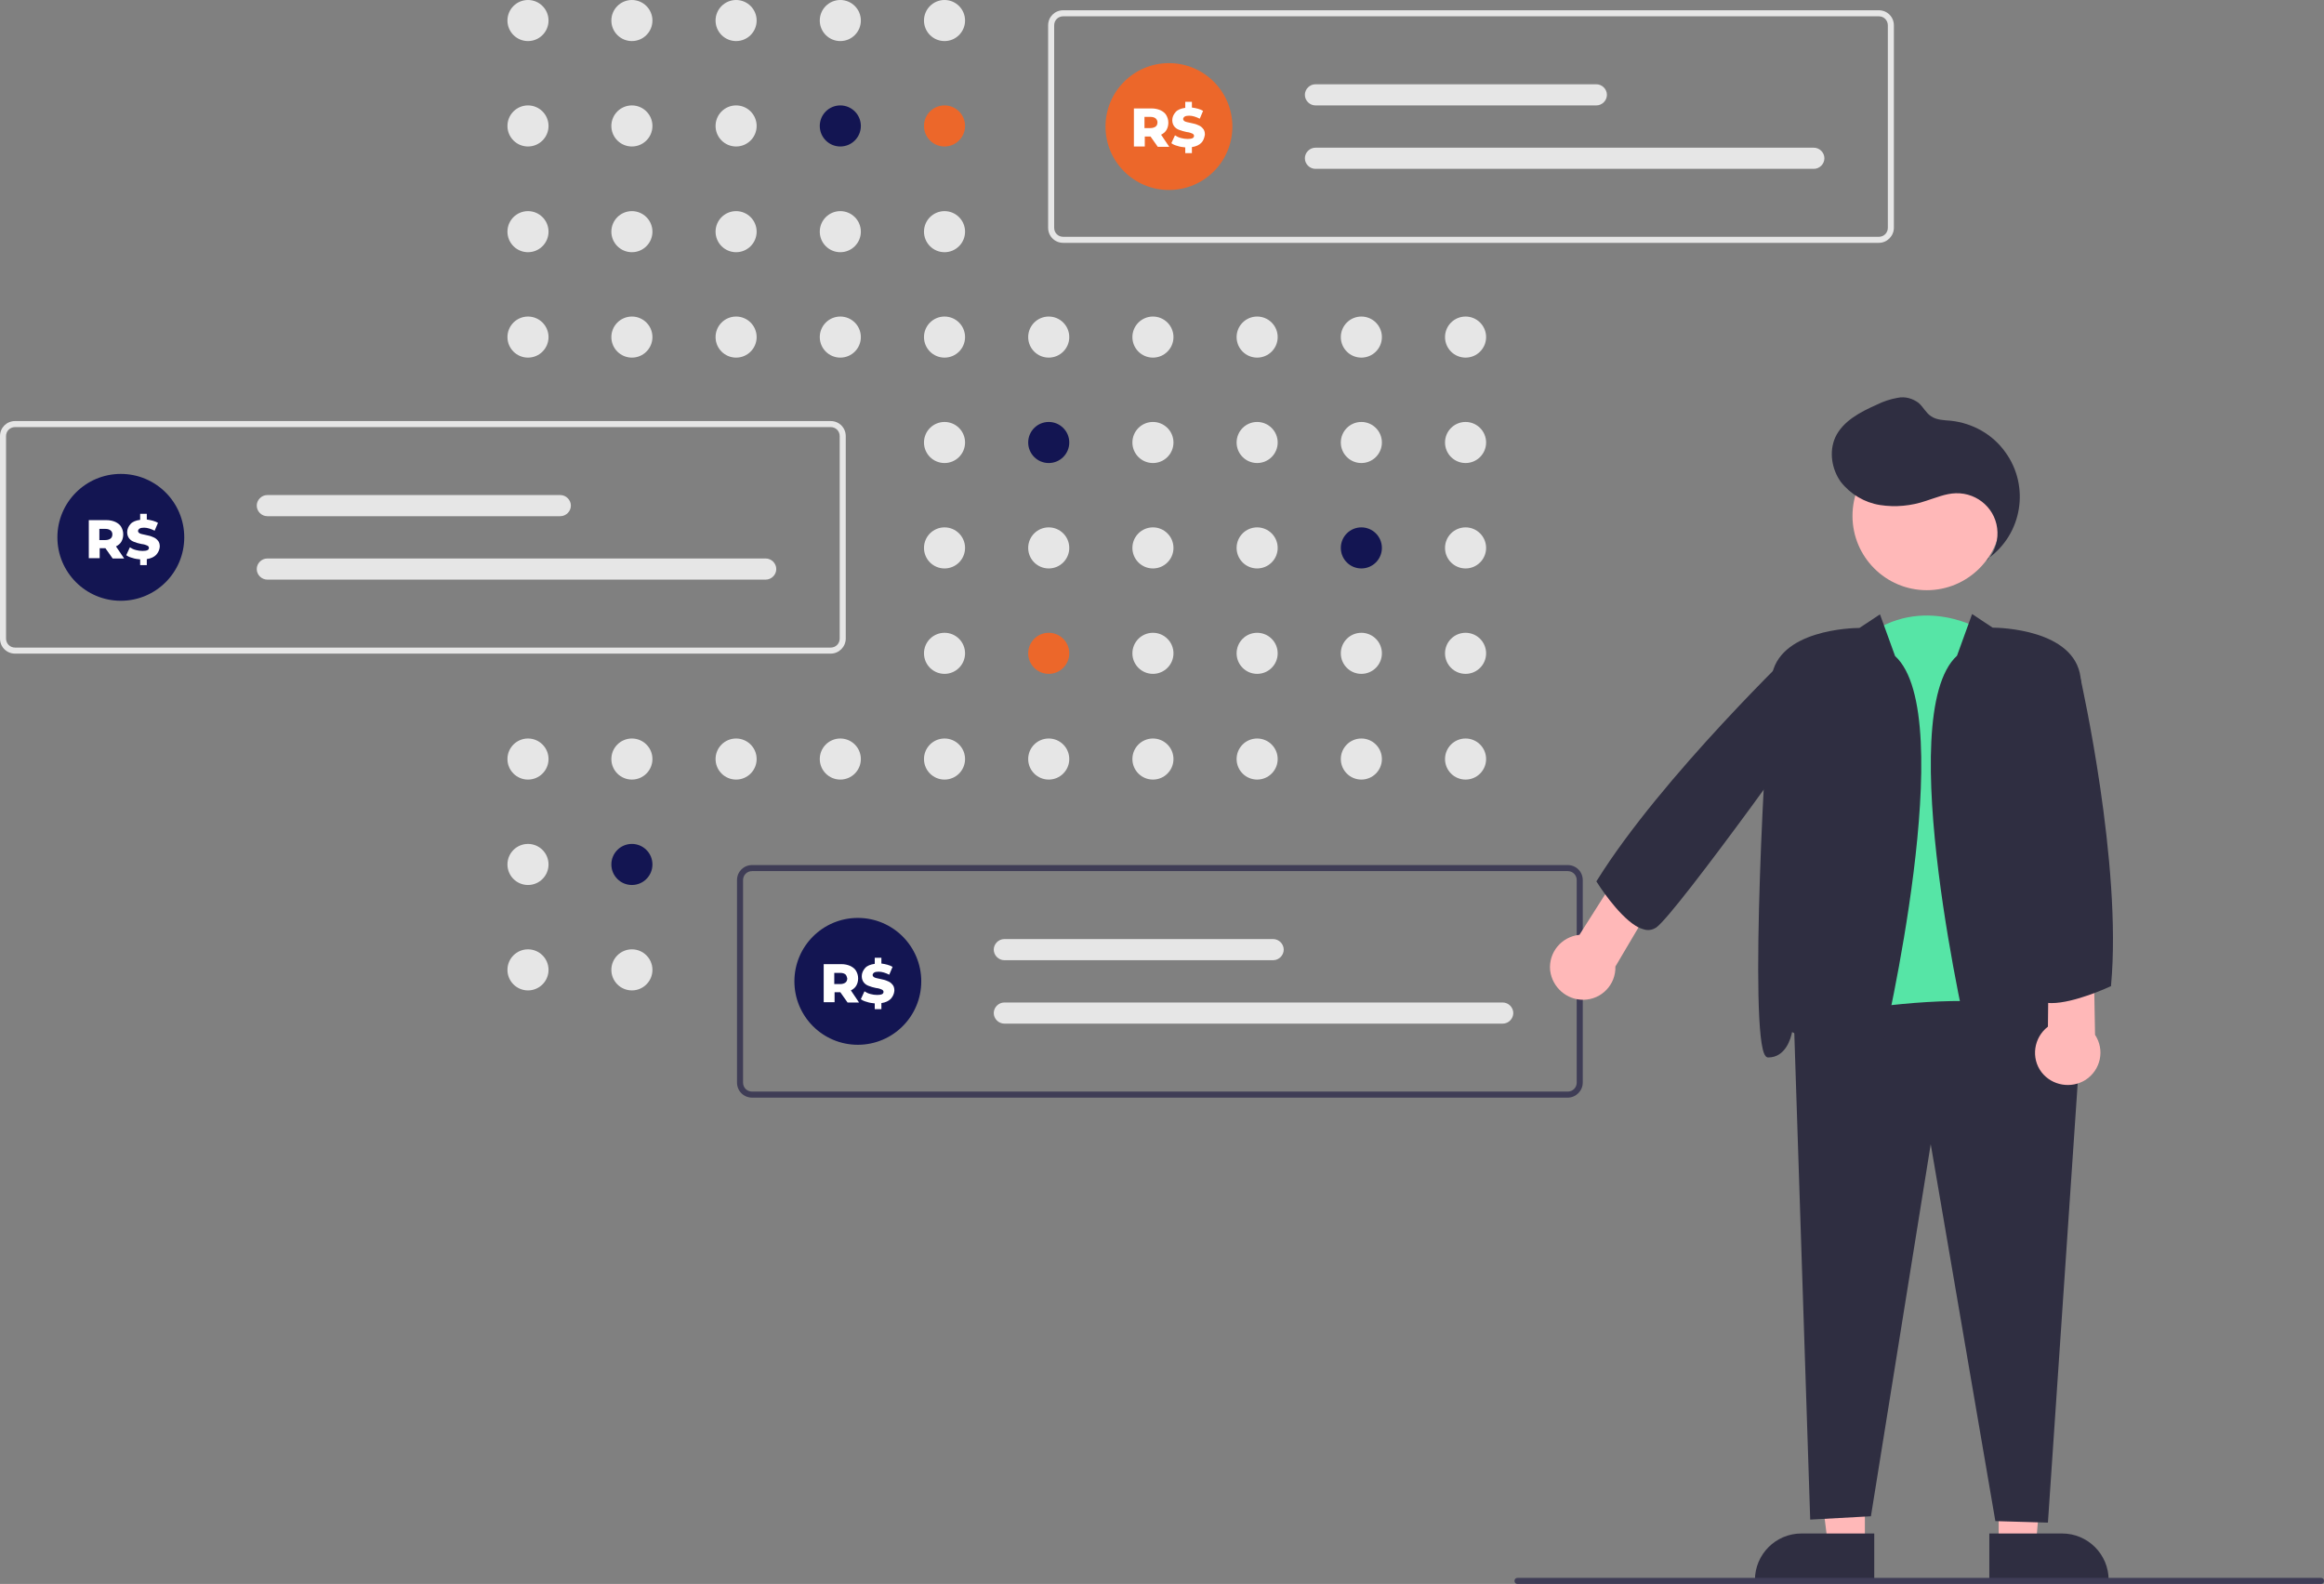 <?xml version="1.0" encoding="utf-8"?>
<!-- Generator: Adobe Illustrator 23.0.6, SVG Export Plug-In . SVG Version: 6.00 Build 0)  -->
<svg version="1.1" id="f26437e7-89a7-4b5d-86a1-b6b68813c70b"
	 xmlns="http://www.w3.org/2000/svg" xmlns:xlink="http://www.w3.org/1999/xlink" x="0px" y="0px" viewBox="0 0 769.4 524.4"
	 style="enable-background:new 0 0 769.4 524.4;" xml:space="preserve">
<rect x="0" y="0" width="769.4" height="524.4" fill="#808080" stroke="none"/>
<style type="text/css">
	.st0{fill:#E6E6E6;}
	.st1{fill:#131552;}
	.st2{fill:#EC672A;}
	.st3{fill:#3F3D56;}
	.st4{fill:#56E5A6;}
	.st5{fill:#FFB8B8;}
	.st6{fill:#2F2E41;}
	.st7{fill:#FFFFFF;}
</style>
<circle class="st0" cx="174.8" cy="6.8" r="6.8"/>
<circle class="st0" cx="209.2" cy="6.8" r="6.8"/>
<circle class="st0" cx="243.7" cy="6.8" r="6.8"/>
<circle class="st0" cx="278.2" cy="6.8" r="6.8"/>
<circle class="st0" cx="312.7" cy="6.8" r="6.8"/>
<circle class="st0" cx="174.8" cy="41.7" r="6.8"/>
<circle class="st0" cx="209.2" cy="41.7" r="6.8"/>
<circle class="st0" cx="243.7" cy="41.7" r="6.8"/>
<circle class="st1" cx="278.2" cy="41.7" r="6.8"/>
<circle class="st2" cx="312.7" cy="41.7" r="6.8"/>
<circle class="st0" cx="381.7" cy="41.7" r="6.8"/>
<circle class="st0" cx="174.8" cy="76.7" r="6.8"/>
<circle class="st0" cx="209.2" cy="76.7" r="6.8"/>
<circle class="st0" cx="243.7" cy="76.7" r="6.8"/>
<circle class="st0" cx="278.2" cy="76.7" r="6.8"/>
<circle class="st0" cx="312.7" cy="76.7" r="6.8"/>
<circle class="st0" cx="174.8" cy="111.6" r="6.8"/>
<circle class="st0" cx="209.2" cy="111.6" r="6.8"/>
<circle class="st0" cx="243.7" cy="111.6" r="6.8"/>
<circle class="st0" cx="278.2" cy="111.6" r="6.8"/>
<circle class="st0" cx="312.7" cy="111.6" r="6.8"/>
<circle class="st0" cx="347.2" cy="111.6" r="6.8"/>
<circle class="st0" cx="381.7" cy="111.6" r="6.8"/>
<circle class="st0" cx="416.2" cy="111.6" r="6.8"/>
<circle class="st0" cx="450.7" cy="111.6" r="6.8"/>
<circle class="st0" cx="485.2" cy="111.6" r="6.8"/>
<circle class="st0" cx="312.7" cy="146.5" r="6.8"/>
<circle class="st1" cx="347.2" cy="146.5" r="6.8"/>
<circle class="st0" cx="381.7" cy="146.5" r="6.8"/>
<circle class="st0" cx="416.2" cy="146.5" r="6.8"/>
<circle class="st0" cx="450.7" cy="146.5" r="6.8"/>
<circle class="st0" cx="485.2" cy="146.5" r="6.8"/>
<circle class="st0" cx="312.7" cy="181.4" r="6.8"/>
<circle class="st0" cx="347.2" cy="181.4" r="6.8"/>
<circle class="st0" cx="381.7" cy="181.4" r="6.8"/>
<circle class="st0" cx="416.2" cy="181.4" r="6.8"/>
<circle class="st1" cx="450.7" cy="181.4" r="6.8"/>
<circle class="st0" cx="485.2" cy="181.4" r="6.8"/>
<circle class="st0" cx="312.7" cy="216.3" r="6.8"/>
<circle class="st2" cx="347.2" cy="216.3" r="6.8"/>
<circle class="st0" cx="381.7" cy="216.3" r="6.8"/>
<circle class="st0" cx="416.2" cy="216.3" r="6.8"/>
<circle class="st0" cx="450.7" cy="216.3" r="6.8"/>
<circle class="st0" cx="485.2" cy="216.3" r="6.8"/>
<circle class="st0" cx="174.8" cy="251.3" r="6.8"/>
<circle class="st0" cx="209.2" cy="251.3" r="6.8"/>
<circle class="st0" cx="243.7" cy="251.3" r="6.8"/>
<circle class="st0" cx="278.2" cy="251.3" r="6.8"/>
<circle class="st0" cx="312.7" cy="251.3" r="6.8"/>
<circle class="st0" cx="347.2" cy="251.3" r="6.8"/>
<circle class="st0" cx="381.7" cy="251.3" r="6.8"/>
<circle class="st0" cx="416.2" cy="251.3" r="6.8"/>
<circle class="st0" cx="450.7" cy="251.3" r="6.8"/>
<circle class="st0" cx="485.2" cy="251.3" r="6.8"/>
<circle class="st0" cx="174.8" cy="286.2" r="6.8"/>
<circle class="st1" cx="209.2" cy="286.2" r="6.8"/>
<circle class="st0" cx="174.8" cy="321.1" r="6.8"/>
<circle class="st0" cx="209.2" cy="321.1" r="6.8"/>
<circle class="st0" cx="278.2" cy="321.1" r="6.8"/>
<path class="st0" d="M622,80.4H352c-2.8,0-5-2.2-5-5v-67c0-2.8,2.2-5,5-5h270c2.8,0,5,2.2,5,5v67C627,78.1,624.8,80.4,622,80.4z
	 M352,5.4c-1.7,0-3,1.3-3,3v67c0,1.7,1.3,3,3,3h270c1.7,0,3-1.3,3-3v-67c0-1.7-1.3-3-3-3C622,5.4,352,5.4,352,5.4z"/>
<circle class="st2" cx="387" cy="41.9" r="21"/>
<path class="st0" d="M435.5,27.9c-1.9,0-3.5,1.6-3.5,3.5s1.6,3.5,3.5,3.5h93c1.9,0,3.5-1.6,3.5-3.5s-1.6-3.5-3.5-3.5
	C528.5,27.9,435.5,27.9,435.5,27.9z"/>
<path class="st0" d="M435.5,48.9c-1.9,0-3.5,1.6-3.5,3.5s1.6,3.5,3.5,3.5h165c1.9,0,3.5-1.6,3.5-3.5s-1.6-3.5-3.5-3.5H435.5z"/>
<path class="st0" d="M275,216.4H5c-2.8,0-5-2.2-5-5v-67c0-2.8,2.2-5,5-5h270c2.8,0,5,2.2,5,5v67C280,214.1,277.8,216.4,275,216.4z
	 M5,141.4c-1.7,0-3,1.3-3,3v67c0,1.7,1.3,3,3,3h270c1.7,0,3-1.3,3-3v-67c0-1.7-1.3-3-3-3H5z"/>
<circle class="st1" cx="40" cy="177.9" r="21"/>
<path class="st0" d="M88.5,163.9c-1.9,0-3.5,1.6-3.5,3.5s1.6,3.5,3.5,3.5h97c1.9,0,3.5-1.6,3.5-3.5s-1.6-3.5-3.5-3.5H88.5z"/>
<path class="st0" d="M88.5,184.9c-1.9,0-3.5,1.6-3.5,3.5s1.6,3.5,3.5,3.5h165c1.9,0,3.5-1.6,3.5-3.5s-1.6-3.5-3.5-3.5H88.5z"/>
<path class="st3" d="M519,363.4H249c-2.8,0-5-2.2-5-5v-67c0-2.8,2.2-5,5-5h270c2.8,0,5,2.2,5,5v67C524,361.1,521.8,363.4,519,363.4z
	 M249,288.4c-1.7,0-3,1.3-3,3v67c0,1.7,1.3,3,3,3h270c1.7,0,3-1.3,3-3v-67c0-1.7-1.3-3-3-3H249z"/>
<circle class="st1" cx="284" cy="324.9" r="21"/>
<path class="st0" d="M332.5,310.9c-1.9,0-3.5,1.6-3.5,3.5s1.6,3.5,3.5,3.5h89c1.9,0,3.5-1.6,3.5-3.5s-1.6-3.5-3.5-3.5H332.5z"/>
<path class="st0" d="M332.5,331.9c-1.9,0-3.5,1.6-3.5,3.5s1.6,3.5,3.5,3.5h165c1.9,0,3.5-1.6,3.5-3.5s-1.6-3.5-3.5-3.5H332.5z"/>
<path class="st4" d="M664.2,346.4c-11.7,35.2-59.7-2.1-59.7-2.1L617.3,211c19.2-14.9,39.4-2.1,39.4-2.1L664.2,346.4z"/>
<polygon class="st5" points="661.7,464.5 678.1,464.6 674,511.7 661.7,511.7 "/>
<path class="st6" d="M658.6,507.7h24.1c8.5,0,15.4,6.9,15.4,15.4v0.5h-39.5V507.7z"/>
<polygon class="st5" points="617.4,464.5 599.3,464.5 605.2,511.7 617.4,511.7 "/>
<path class="st6" d="M581,523.6v-0.5c0-8.5,6.9-15.4,15.4-15.4h24.1v15.9H581z"/>
<path class="st6" d="M660.6,503.6l-21.4-124.8L619.4,502l-20.1,1.1L593.9,338l0.4-0.1c3.3-0.7,81.5-17.9,94.4,6.7l0.1,0.1L678,504.1
	L660.6,503.6z"/>
<circle class="st5" cx="637.9" cy="170.8" r="24.6"/>
<path class="st6" d="M658.6,356.9c-2.9-0.8-5-4.1-6.5-10.4c-0.3-1.1-25.8-109.7-4.2-129.4l5-13.8l6.8,4.5c2.4,0,27,0.6,29.1,16.4
	c2.1,15.4,7.7,118.9,2,125.3c-0.2,0.3-0.6,0.5-0.9,0.5c-5.7,0-7.4-6.3-7.9-8.4c-1.4,0.6-5.4,2.6-12,9.3c-4.1,4.1-7.3,6.1-10,6.1
	C659.5,357.1,659,357,658.6,356.9z"/>
<path class="st6" d="M605.3,351c-6.6-6.6-10.7-8.7-12-9.3c-0.4,2-2.1,8.4-7.9,8.4c-0.4,0-0.7-0.2-0.9-0.5c-5.6-6.4,0-109.9,2-125.3
	c2.1-15.8,26.7-16.4,29.1-16.4l6.8-4.5l5,13.8c21.6,19.7-3.9,128.3-4.2,129.4c-1.6,6.3-3.7,9.6-6.5,10.4c-0.4,0.1-0.9,0.2-1.4,0.2
	C612.6,357.1,609.4,355.1,605.3,351z"/>
<path class="st6" d="M658.2,184.9c11.3-8.1,13.9-23.9,5.7-35.2c-4.2-5.9-10.8-9.6-18-10.4c-2.3-0.2-4.7-0.2-6.6-1.5
	c-1.7-1.1-2.6-3.1-4.1-4.4c-2-1.5-4.5-2.2-6.9-1.7c-2.4,0.4-4.8,1.2-7,2.3c-5.4,2.4-11.2,5.4-13.7,10.8c-2.1,4.7-1.2,10.5,1.8,14.7
	c3.2,4.1,7.9,6.9,13,7.7s10.4,0.3,15.3-1.4c3.2-1,6.4-2.4,9.8-2.5c7.4-0.2,13.6,5.5,13.8,12.9c0.1,3.6-1.2,7.1-3.7,9.6"/>
<path class="st5" d="M524.3,331c6-0.1,10.7-5.1,10.5-11l14.3-24.2L538,285.7l-15.1,23.8c-5.9,0.6-10.3,5.8-9.7,11.8
	C513.9,326.9,518.7,331.1,524.3,331z"/>
<path class="st5" d="M690.5,357.5c5-3.3,6.4-9.9,3.1-14.9l0,0l-0.5-28.1l-14.8-2.8l-0.3,28.2c-4.7,3.6-5.7,10.4-2.1,15.1
	C679.4,359.5,685.8,360.5,690.5,357.5z"/>
<path class="st6" d="M528.7,292.1l-0.2-0.3l0.2-0.3c21.5-34.5,66.6-77.6,67-78l0.1-0.1l5.6-0.1l6,15c-1.9,3.6-52.4,74.1-59.1,78.8
	c-1.1,0.7-2.4,1-3.7,0.7c-1.1-0.3-2.2-0.7-3.1-1.3C535.4,302.7,529,292.6,528.7,292.1z"/>
<path class="st6" d="M675.6,331.5c-1.2-0.4-2.2-1.3-2.7-2.5c-3.2-7.5,10.6-102.3,11.2-106.3l0.1-0.8l4.7,3v0.2
	c0.1,0.6,13.7,61,10,101.1v0.3l-0.3,0.1c-0.6,0.3-11.9,5.5-19.4,5.5C677.9,332.1,676.7,331.9,675.6,331.5z"/>
<path class="st3" d="M768.4,524.4h-266c-0.6,0-1-0.4-1-1s0.4-1,1-1h266c0.6,0,1,0.4,1,1S769,524.4,768.4,524.4z"/>
<g>
	<path class="st7" d="M278.2,328.5h-1.9v3.3h-3.6v-12.6h5.8c1.1,0,2.1,0.2,3,0.6c0.8,0.4,1.5,0.9,1.9,1.6s0.7,1.5,0.7,2.5
		c0,0.9-0.2,1.7-0.6,2.4c-0.4,0.7-1,1.2-1.8,1.6l2.7,4h-3.8L278.2,328.5z M279.9,322.6c-0.4-0.3-0.9-0.5-1.7-0.5h-2v3.7h2
		c0.7,0,1.3-0.2,1.7-0.5c0.4-0.3,0.6-0.8,0.6-1.4C280.4,323.4,280.2,322.9,279.9,322.6z"/>
	<path class="st7" d="M294.9,330.7c-0.7,0.7-1.7,1.2-3.1,1.4v2h-2.2v-1.9c-0.9-0.1-1.8-0.2-2.6-0.5c-0.8-0.2-1.5-0.5-2-0.9l1.2-2.6
		c0.6,0.4,1.2,0.7,2,0.9c0.7,0.2,1.5,0.3,2.2,0.3c1.4,0,2.1-0.3,2.1-1c0-0.4-0.2-0.6-0.6-0.8s-1-0.4-1.9-0.5
		c-0.9-0.2-1.7-0.4-2.4-0.7c-0.6-0.2-1.2-0.6-1.6-1.1s-0.7-1.2-0.7-2.1c0-1,0.4-1.9,1.1-2.7s1.8-1.2,3.2-1.4v-2h2.2v1.9
		c0.7,0.1,1.3,0.2,2,0.4s1.2,0.4,1.7,0.7l-1.1,2.6c-1.2-0.6-2.4-1-3.5-1c-0.7,0-1.2,0.1-1.5,0.3c-0.3,0.2-0.5,0.5-0.5,0.8
		s0.2,0.6,0.6,0.8c0.4,0.2,1,0.3,1.9,0.5c1,0.2,1.8,0.4,2.4,0.7c0.6,0.2,1.2,0.6,1.6,1.1c0.5,0.5,0.7,1.2,0.7,2.1
		C296,329.1,295.6,329.9,294.9,330.7z"/>
</g>
<g>
	<path class="st7" d="M34.9,181.5H33v3.3h-3.6v-12.6h5.8c1.1,0,2.1,0.2,3,0.6c0.8,0.4,1.5,0.9,1.9,1.6s0.7,1.5,0.7,2.5
		c0,0.9-0.2,1.7-0.6,2.4c-0.4,0.7-1,1.2-1.8,1.6l2.7,4h-3.8L34.9,181.5z M36.6,175.6c-0.4-0.3-0.9-0.5-1.7-0.5h-2v3.7h2
		c0.7,0,1.3-0.2,1.7-0.5s0.6-0.8,0.6-1.4C37.2,176.4,37,175.9,36.6,175.6z"/>
	<path class="st7" d="M51.7,183.7c-0.7,0.7-1.7,1.2-3.1,1.4v2h-2.2v-1.9c-0.9-0.1-1.8-0.2-2.6-0.5c-0.8-0.2-1.5-0.5-2-0.9l1.2-2.6
		c0.6,0.4,1.2,0.7,2,0.9c0.7,0.2,1.5,0.3,2.2,0.3c1.4,0,2.1-0.3,2.1-1c0-0.4-0.2-0.6-0.6-0.8s-1-0.4-1.9-0.5
		c-0.9-0.2-1.7-0.4-2.4-0.7c-0.6-0.2-1.2-0.6-1.6-1.1s-0.7-1.2-0.7-2.1c0-1,0.4-1.9,1.1-2.7s1.8-1.2,3.2-1.4v-2h2.2v1.9
		c0.7,0.1,1.3,0.2,2,0.4s1.2,0.4,1.7,0.7l-1.1,2.6c-1.2-0.6-2.4-1-3.5-1c-0.7,0-1.2,0.1-1.5,0.3s-0.5,0.5-0.5,0.8s0.2,0.6,0.6,0.8
		c0.4,0.2,1,0.3,1.9,0.5c1,0.2,1.8,0.4,2.4,0.7c0.6,0.2,1.2,0.6,1.6,1.1c0.5,0.5,0.7,1.2,0.7,2.1C52.8,182.1,52.4,182.9,51.7,183.7z
		"/>
</g>
<g>
	<path class="st7" d="M380.9,45.2H379v3.3h-3.6V35.9h5.8c1.1,0,2.1,0.2,3,0.6c0.8,0.4,1.5,0.9,1.9,1.6s0.7,1.5,0.7,2.5
		c0,0.9-0.2,1.7-0.6,2.4s-1,1.2-1.8,1.6l2.7,4h-3.8L380.9,45.2z M382.6,39.2c-0.4-0.3-0.9-0.5-1.7-0.5h-2v3.7h2
		c0.7,0,1.3-0.2,1.7-0.5c0.4-0.3,0.6-0.8,0.6-1.4C383.2,40,383,39.6,382.6,39.2z"/>
	<path class="st7" d="M397.7,47.3c-0.7,0.7-1.7,1.2-3.1,1.4v2h-2.2v-1.9c-0.9-0.1-1.8-0.2-2.6-0.5c-0.8-0.2-1.5-0.5-2-0.9l1.2-2.6
		c0.6,0.4,1.2,0.7,2,0.9c0.7,0.2,1.5,0.3,2.2,0.3c1.4,0,2.1-0.3,2.1-1c0-0.4-0.2-0.6-0.6-0.8s-1-0.4-1.9-0.5
		c-0.9-0.2-1.7-0.4-2.4-0.7c-0.6-0.2-1.2-0.6-1.6-1.1s-0.7-1.2-0.7-2.1c0-1,0.4-1.9,1.1-2.7s1.8-1.2,3.2-1.4v-2h2.2v1.9
		c0.7,0.1,1.3,0.2,2,0.4s1.2,0.4,1.7,0.7l-1.1,2.6c-1.2-0.6-2.4-1-3.5-1c-0.7,0-1.2,0.1-1.5,0.3s-0.5,0.5-0.5,0.8s0.2,0.6,0.6,0.8
		s1,0.3,1.9,0.5c1,0.2,1.8,0.4,2.4,0.7c0.6,0.2,1.2,0.6,1.6,1.1c0.5,0.5,0.7,1.2,0.7,2.1C398.7,45.7,398.4,46.6,397.7,47.3z"/>
</g>
</svg>

